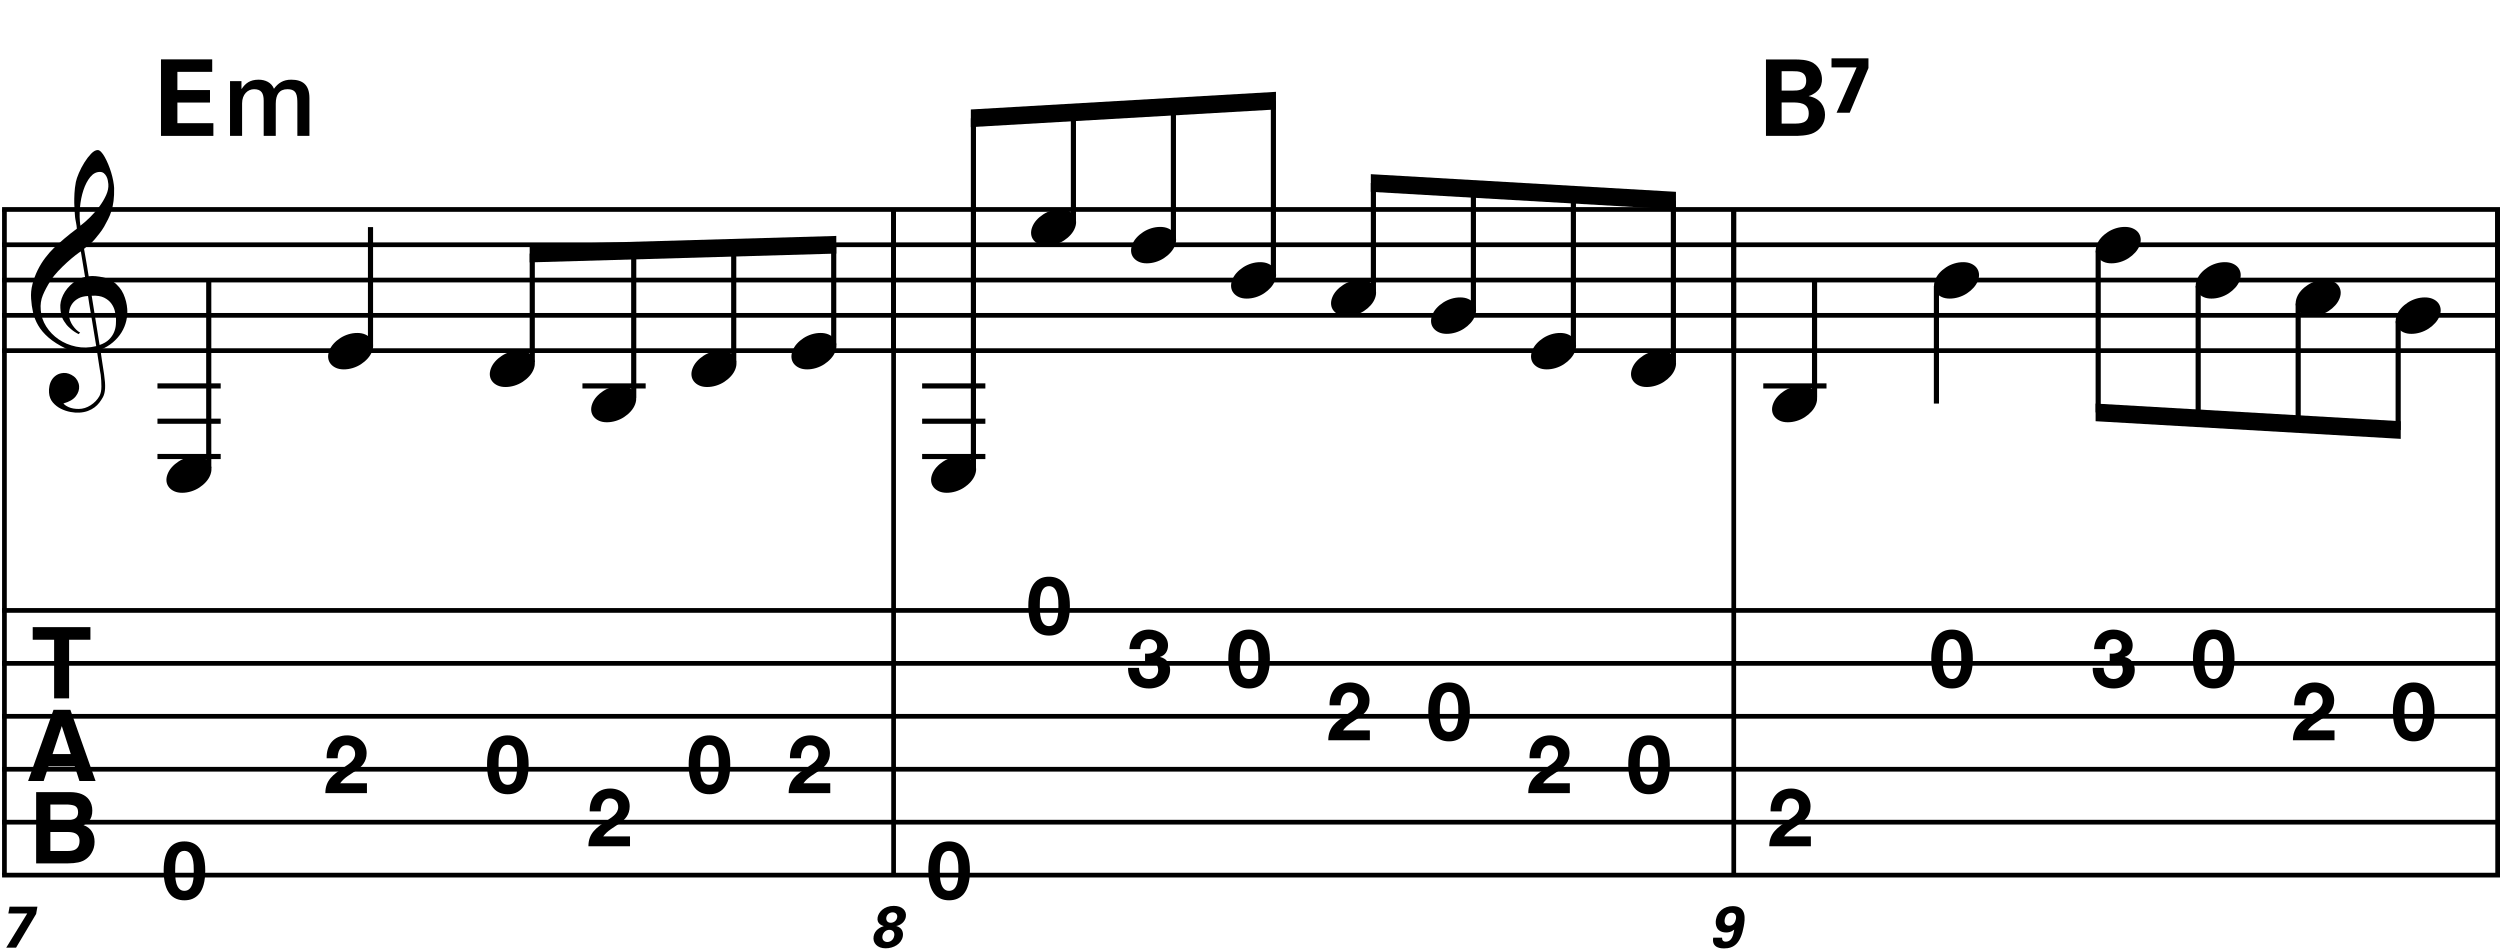 <?xml version="1.0" encoding="utf-8"?>
<!-- Generator: Adobe Illustrator 14.0.0, SVG Export Plug-In . SVG Version: 6.00 Build 43363)  -->
<!DOCTYPE svg PUBLIC "-//W3C//DTD SVG 1.1//EN" "http://www.w3.org/Graphics/SVG/1.1/DTD/svg11.dtd">
<svg version="1.1" id="Layer_1" xmlns="http://www.w3.org/2000/svg" xmlns:xlink="http://www.w3.org/1999/xlink" x="0px" y="0px"
	 width="544.556px" height="206.613px" viewBox="0 0 544.556 206.613" enable-background="new 0 0 544.556 206.613"
	 xml:space="preserve">
<line fill="none" stroke="#000000" stroke-width="1.024" stroke-miterlimit="10" x1="0.964" y1="45.626" x2="0.964" y2="190.621"/>
<g>
	<path d="M21.109,76.41c-0.574,0.103-1.184,0.164-1.83,0.185c-0.646,0.02-1.276,0.005-1.891-0.046
		c-0.615-0.051-1.184-0.123-1.707-0.215c-0.523-0.092-0.949-0.221-1.276-0.385c-1.579-0.758-2.855-1.563-3.828-2.414
		c-0.974-0.851-1.728-1.737-2.26-2.66c-0.533-0.922-0.907-1.871-1.123-2.844s-0.354-1.953-0.415-2.937
		c-0.082-1.066,0.015-2.132,0.292-3.198c0.277-1.065,0.656-2.085,1.138-3.06c0.481-0.973,1.035-1.871,1.661-2.69
		c0.625-0.82,1.255-1.538,1.891-2.153c0.738-0.696,1.512-1.388,2.322-2.075c0.81-0.687,1.696-1.389,2.66-2.106
		c-0.021-0.266-0.046-0.502-0.077-0.708c-0.031-0.205-0.067-0.415-0.108-0.63s-0.087-0.456-0.138-0.723
		c-0.051-0.266-0.087-0.594-0.107-0.984c0-0.164-0.021-0.466-0.062-0.907c-0.042-0.44-0.067-0.973-0.077-1.599
		s0.005-1.338,0.046-2.137c0.041-0.8,0.143-1.63,0.307-2.491c0.103-0.512,0.323-1.164,0.661-1.953
		c0.338-0.789,0.738-1.553,1.199-2.291c0.461-0.738,0.948-1.373,1.461-1.907c0.512-0.533,0.994-0.799,1.445-0.799
		c0.225,0,0.471,0.138,0.738,0.415c0.266,0.277,0.528,0.646,0.784,1.107c0.256,0.461,0.507,0.984,0.753,1.568
		c0.246,0.584,0.461,1.184,0.646,1.799c0.185,0.615,0.333,1.22,0.446,1.814c0.112,0.595,0.179,1.118,0.2,1.568
		c0.02,1.066-0.021,2.004-0.123,2.813c-0.103,0.81-0.256,1.538-0.461,2.183c-0.205,0.646-0.446,1.241-0.723,1.784
		c-0.276,0.543-0.569,1.091-0.876,1.645c-0.328,0.554-0.661,1.041-1,1.46c-0.338,0.42-0.682,0.846-1.03,1.276
		c-0.369,0.451-0.753,0.825-1.153,1.123c-0.4,0.297-0.795,0.62-1.184,0.968c0.185,1.045,0.348,1.989,0.492,2.829
		c0.062,0.369,0.123,0.728,0.184,1.076c0.062,0.349,0.113,0.672,0.154,0.969c0.041,0.297,0.082,0.543,0.123,0.738
		c0.041,0.195,0.062,0.313,0.062,0.354c0.492-0.062,1-0.066,1.522-0.016c0.522,0.051,1.024,0.128,1.506,0.23
		c0.481,0.103,0.912,0.236,1.292,0.4c0.379,0.165,0.682,0.318,0.907,0.461c1.107,0.82,1.891,1.758,2.353,2.813
		c0.461,1.056,0.732,2.137,0.815,3.244c0.062,0.861-0.011,1.727-0.215,2.599c-0.205,0.871-0.549,1.701-1.03,2.491
		c-0.482,0.789-1.107,1.511-1.875,2.167c-0.769,0.656-1.676,1.199-2.722,1.63c0.123,0.84,0.235,1.619,0.338,2.337
		c0.103,0.615,0.194,1.215,0.277,1.799c0.082,0.584,0.143,0.989,0.185,1.215c0.184,1.23,0.256,2.239,0.215,3.029
		c-0.041,0.789-0.195,1.43-0.461,1.922c-0.226,0.41-0.487,0.81-0.784,1.199c-0.297,0.389-0.651,0.738-1.061,1.045
		c-0.41,0.308-0.887,0.564-1.43,0.769c-0.543,0.205-1.164,0.328-1.86,0.369c-0.533,0.041-1.168-0.005-1.907-0.138
		c-0.738-0.134-1.445-0.369-2.122-0.707c-0.677-0.338-1.261-0.795-1.753-1.369c-0.492-0.574-0.769-1.281-0.83-2.122
		c-0.042-0.492-0.011-0.989,0.092-1.492c0.102-0.502,0.282-0.953,0.538-1.353c0.256-0.4,0.594-0.733,1.015-1
		c0.42-0.267,0.938-0.42,1.553-0.461c0.369-0.021,0.743,0.036,1.123,0.169c0.379,0.133,0.733,0.323,1.061,0.569
		c0.328,0.246,0.594,0.553,0.799,0.922c0.205,0.369,0.328,0.769,0.369,1.199c0.062,0.758-0.174,1.491-0.708,2.199
		c-0.533,0.707-1.435,1.235-2.706,1.583c0.205,0.287,0.594,0.558,1.168,0.815c0.573,0.256,1.292,0.384,2.152,0.384
		c0.902,0,1.768-0.267,2.598-0.799c0.831-0.534,1.471-1.199,1.922-1.999c0.287-0.533,0.431-1.225,0.431-2.076
		s-0.051-1.707-0.154-2.567c-0.041-0.144-0.103-0.498-0.185-1.061c-0.082-0.564-0.174-1.153-0.276-1.768
		C21.375,78.09,21.252,77.291,21.109,76.41z M17.096,64.986c-0.543,0.297-0.974,0.657-1.292,1.077
		c-0.318,0.42-0.533,0.866-0.646,1.337c-0.113,0.472-0.159,0.892-0.138,1.261c0.02,0.369,0.102,0.748,0.246,1.138
		c0.144,0.389,0.333,0.753,0.569,1.092c0.236,0.338,0.492,0.646,0.769,0.922s0.558,0.487,0.846,0.63
		c-0.042,0.041-0.077,0.077-0.108,0.107s-0.067,0.066-0.107,0.108c-0.042,0.041-0.072,0.082-0.092,0.123
		c-0.636-0.308-1.194-0.672-1.676-1.092c-0.482-0.42-0.795-0.723-0.938-0.907c-0.226-0.307-0.42-0.584-0.584-0.83
		s-0.297-0.507-0.399-0.784c-0.103-0.277-0.19-0.579-0.262-0.907c-0.072-0.328-0.118-0.717-0.138-1.168
		c-0.042-0.43-0.011-0.886,0.092-1.368c0.103-0.481,0.271-0.969,0.507-1.461c0.235-0.492,0.543-0.968,0.922-1.43
		s0.825-0.896,1.338-1.307c0.266-0.205,0.507-0.369,0.723-0.492s0.415-0.23,0.6-0.323s0.374-0.164,0.569-0.215
		c0.194-0.051,0.404-0.108,0.63-0.169l-0.922-5.566c-0.246,0.144-0.646,0.431-1.2,0.861c-0.553,0.431-1.158,0.943-1.814,1.538
		c-0.656,0.595-1.307,1.235-1.953,1.922c-0.646,0.687-1.174,1.348-1.583,1.983c-0.738,1.168-1.312,2.245-1.722,3.229
		c-0.41,0.984-0.564,2.05-0.461,3.198c0.082,1.292,0.477,2.496,1.184,3.613c0.707,1.117,1.614,2.055,2.721,2.813
		c1.107,0.758,2.368,1.286,3.782,1.583c1.415,0.297,2.88,0.261,4.397-0.107c-0.328-2.03-0.625-3.844-0.892-5.443
		c-0.123-0.676-0.236-1.342-0.338-1.999c-0.103-0.656-0.2-1.24-0.292-1.753c-0.092-0.512-0.18-1.086-0.262-1.722
		C18.331,64.52,17.639,64.689,17.096,64.986z M21.754,37.449c-0.799,0-1.502,0.375-2.106,1.123
		c-0.604,0.749-1.097,1.696-1.476,2.844c-0.38,1.148-0.63,2.409-0.753,3.782c-0.123,1.374-0.092,2.696,0.092,3.967
		c0.676-0.512,1.384-1.132,2.122-1.86c0.738-0.728,1.409-1.501,2.014-2.322c0.604-0.819,1.096-1.65,1.476-2.491
		c0.379-0.84,0.538-1.64,0.477-2.398c-0.021-0.246-0.062-0.522-0.123-0.83s-0.165-0.594-0.308-0.861
		c-0.144-0.267-0.328-0.492-0.553-0.677C22.39,37.542,22.103,37.449,21.754,37.449z M21.693,75.149
		c0.881-0.308,1.568-0.708,2.061-1.199c0.492-0.492,0.855-1.025,1.091-1.599c0.236-0.574,0.369-1.148,0.4-1.722
		s0.036-1.086,0.016-1.537c-0.042-0.369-0.128-0.831-0.262-1.384c-0.133-0.554-0.384-1.086-0.753-1.599
		c-0.369-0.512-0.892-0.938-1.568-1.276c-0.677-0.338-1.579-0.477-2.706-0.415L21.693,75.149z"/>
</g>
<g>
	<path d="M19.696,136.604v2.747h-4.643v12.77h-3.263v-12.77H7.126v-2.747H19.696z"/>
</g>
<g>
	<path d="M11.659,154.604h3.669l5.49,15.517h-3.516l-1.024-3.19h-5.714l-1.052,3.19H6.12L11.659,154.604z M11.445,164.256h3.974
		l-1.96-6.105L11.445,164.256z"/>
</g>
<g>
	<path d="M19.395,174.196c0.475,0.66,0.712,1.449,0.712,2.369c0,0.947-0.24,1.709-0.719,2.284c-0.268,0.323-0.662,0.618-1.184,0.884
		c0.792,0.289,1.39,0.744,1.792,1.369c0.403,0.625,0.604,1.383,0.604,2.273c0,0.92-0.23,1.744-0.691,2.475
		c-0.293,0.484-0.659,0.891-1.099,1.221c-0.496,0.379-1.08,0.639-1.753,0.779s-1.404,0.211-2.193,0.211H7.874v-15.518h7.499
		C17.265,172.571,18.606,173.122,19.395,174.196z M10.969,175.239v3.421h3.771c0.674,0,1.221-0.128,1.641-0.384
		c0.42-0.257,0.63-0.711,0.63-1.363c0-0.723-0.278-1.201-0.833-1.432c-0.479-0.162-1.09-0.242-1.833-0.242H10.969z M10.969,181.229
		v4.137h3.767c0.673,0,1.197-0.092,1.571-0.273c0.68-0.338,1.02-0.982,1.02-1.938c0-0.807-0.33-1.361-0.989-1.663
		c-0.368-0.169-0.884-0.257-1.55-0.263H10.969z"/>
</g>
<line fill="none" stroke="#000000" stroke-width="1.024" stroke-miterlimit="10" x1="194.646" y1="45.626" x2="194.646" y2="76.376"/>
<line fill="none" stroke="#000000" stroke-width="1.024" stroke-miterlimit="10" x1="194.646" y1="45.626" x2="194.646" y2="76.376"/>
<line fill="none" stroke="#000000" stroke-width="1.024" stroke-miterlimit="10" x1="194.646" y1="45.626" x2="194.646" y2="190.621"/>
<line fill="none" stroke="#000000" stroke-width="1.024" stroke-miterlimit="10" x1="377.652" y1="45.626" x2="377.652" y2="76.376"/>
<line fill="none" stroke="#000000" stroke-width="1.024" stroke-miterlimit="10" x1="377.652" y1="45.626" x2="377.652" y2="76.376"/>
<line fill="none" stroke="#000000" stroke-width="1.024" stroke-miterlimit="10" x1="377.652" y1="45.626" x2="377.652" y2="190.621"/>
<line fill="none" stroke="#000000" stroke-width="1.024" stroke-miterlimit="10" x1="544.044" y1="45.626" x2="544.044" y2="76.376"/>
<line fill="none" stroke="#000000" stroke-width="1.024" stroke-miterlimit="10" x1="544.044" y1="45.626" x2="544.044" y2="76.376"/>
<line fill="none" stroke="#000000" stroke-width="1.024" stroke-miterlimit="10" x1="544.044" y1="45.626" x2="544.044" y2="190.621"/>
<line fill="none" stroke="#000000" stroke-width="1.028" stroke-miterlimit="10" x1="0.452" y1="45.626" x2="544.556" y2="45.626"/>
<line fill="none" stroke="#000000" stroke-width="1.028" stroke-miterlimit="10" x1="0.452" y1="53.313" x2="544.556" y2="53.313"/>
<line fill="none" stroke="#000000" stroke-width="1.028" stroke-miterlimit="10" x1="0.452" y1="61.001" x2="544.556" y2="61.001"/>
<line fill="none" stroke="#000000" stroke-width="1.028" stroke-miterlimit="10" x1="0.452" y1="68.688" x2="544.556" y2="68.688"/>
<line fill="none" stroke="#000000" stroke-width="1.028" stroke-miterlimit="10" x1="0.452" y1="76.376" x2="544.556" y2="76.376"/>
<line fill="none" stroke="#000000" stroke-width="1.028" stroke-miterlimit="10" x1="0.452" y1="132.964" x2="544.556" y2="132.964"/>
<line fill="none" stroke="#000000" stroke-width="1.028" stroke-miterlimit="10" x1="0.452" y1="144.496" x2="544.556" y2="144.496"/>
<line fill="none" stroke="#000000" stroke-width="1.028" stroke-miterlimit="10" x1="0.452" y1="156.027" x2="544.556" y2="156.027"/>
<line fill="none" stroke="#000000" stroke-width="1.028" stroke-miterlimit="10" x1="0.452" y1="167.559" x2="544.556" y2="167.559"/>
<line fill="none" stroke="#000000" stroke-width="1.028" stroke-miterlimit="10" x1="0.452" y1="179.089" x2="544.556" y2="179.089"/>
<line fill="none" stroke="#000000" stroke-width="1.028" stroke-miterlimit="10" x1="0.452" y1="190.621" x2="544.556" y2="190.621"/>
<line fill="none" stroke="#000000" stroke-width="1.121" stroke-miterlimit="10" x1="45.469" y1="102.001" x2="45.469" y2="61.001"/>
<line fill="none" stroke="#000000" stroke-width="1.121" stroke-miterlimit="10" x1="34.298" y1="99.438" x2="48.072" y2="99.438"/>
<line fill="none" stroke="#000000" stroke-width="1.121" stroke-miterlimit="10" x1="34.298" y1="91.751" x2="48.072" y2="91.751"/>
<line fill="none" stroke="#000000" stroke-width="1.121" stroke-miterlimit="10" x1="34.298" y1="84.063" x2="48.072" y2="84.063"/>
<g>
	<path d="M36.485,103.312c0.205-0.554,0.518-1.066,0.938-1.538c0.42-0.471,0.907-0.886,1.46-1.245
		c0.554-0.358,1.148-0.635,1.784-0.831c0.635-0.194,1.281-0.292,1.937-0.292c0.656,0,1.23,0.107,1.722,0.323
		c0.492,0.215,0.881,0.503,1.168,0.861c0.287,0.359,0.466,0.779,0.538,1.261c0.071,0.482,0.005,0.999-0.2,1.553
		c-0.206,0.553-0.523,1.071-0.954,1.553c-0.43,0.481-0.922,0.902-1.476,1.261c-0.553,0.358-1.153,0.635-1.799,0.831
		c-0.646,0.194-1.287,0.292-1.922,0.292c-0.656,0-1.225-0.108-1.707-0.323c-0.482-0.215-0.872-0.508-1.168-0.876
		c-0.297-0.369-0.477-0.795-0.538-1.276C36.208,104.382,36.28,103.865,36.485,103.312z"/>
</g>
<line fill="none" stroke="#000000" stroke-width="1.121" stroke-miterlimit="10" x1="80.704" y1="75.095" x2="80.704" y2="49.469"/>
<g>
	<path d="M71.706,76.432c0.205-0.554,0.518-1.066,0.938-1.538c0.42-0.471,0.907-0.886,1.46-1.245
		c0.554-0.358,1.148-0.635,1.784-0.831c0.635-0.194,1.281-0.292,1.937-0.292c0.656,0,1.23,0.107,1.722,0.323
		c0.492,0.215,0.881,0.503,1.168,0.861c0.287,0.359,0.466,0.779,0.538,1.261c0.071,0.482,0.005,0.999-0.2,1.553
		c-0.206,0.553-0.523,1.071-0.954,1.553c-0.43,0.481-0.922,0.902-1.476,1.261c-0.553,0.358-1.153,0.635-1.799,0.831
		c-0.646,0.194-1.287,0.292-1.922,0.292c-0.656,0-1.225-0.108-1.707-0.323c-0.482-0.215-0.872-0.508-1.168-0.876
		c-0.297-0.369-0.477-0.795-0.538-1.276C71.429,77.502,71.5,76.985,71.706,76.432z"/>
</g>
<g>
	<path d="M106.925,80.271c0.205-0.554,0.518-1.066,0.938-1.538c0.42-0.471,0.907-0.886,1.46-1.245
		c0.554-0.358,1.148-0.635,1.784-0.831c0.635-0.194,1.281-0.292,1.937-0.292c0.656,0,1.23,0.107,1.722,0.323
		c0.492,0.215,0.881,0.503,1.168,0.861c0.287,0.359,0.466,0.779,0.538,1.261c0.071,0.482,0.005,0.999-0.2,1.553
		c-0.206,0.553-0.523,1.071-0.954,1.553c-0.43,0.481-0.922,0.902-1.476,1.261c-0.553,0.358-1.153,0.635-1.799,0.831
		c-0.646,0.194-1.287,0.292-1.922,0.292c-0.656,0-1.225-0.108-1.707-0.323c-0.482-0.215-0.872-0.508-1.168-0.876
		c-0.297-0.369-0.477-0.795-0.538-1.276C106.648,81.342,106.72,80.825,106.925,80.271z"/>
</g>
<line fill="none" stroke="#000000" stroke-width="1.121" stroke-miterlimit="10" x1="115.938" y1="78.938" x2="115.938" y2="55.235"/>
<line fill="none" stroke="#000000" stroke-width="1.121" stroke-miterlimit="10" x1="126.869" y1="84.063" x2="140.642" y2="84.063"/>
<g>
	<path d="M129.005,87.951c0.205-0.554,0.518-1.066,0.938-1.538c0.42-0.471,0.907-0.886,1.46-1.245
		c0.554-0.358,1.148-0.635,1.784-0.831c0.635-0.194,1.281-0.292,1.937-0.292c0.656,0,1.23,0.107,1.722,0.323
		c0.492,0.215,0.881,0.503,1.168,0.861c0.287,0.359,0.466,0.779,0.538,1.261c0.071,0.482,0.005,0.999-0.2,1.553
		c-0.206,0.553-0.523,1.071-0.954,1.553c-0.43,0.481-0.922,0.902-1.476,1.261c-0.553,0.358-1.153,0.635-1.799,0.831
		c-0.646,0.194-1.287,0.292-1.922,0.292c-0.656,0-1.225-0.108-1.707-0.323c-0.482-0.215-0.872-0.508-1.168-0.876
		c-0.297-0.369-0.477-0.795-0.538-1.276C128.729,89.022,128.8,88.505,129.005,87.951z"/>
</g>
<line fill="none" stroke="#000000" stroke-width="1.121" stroke-miterlimit="10" x1="138.04" y1="86.626" x2="138.04" y2="54.588"/>
<g>
	<path d="M150.845,80.271c0.205-0.554,0.518-1.066,0.938-1.538c0.42-0.471,0.907-0.886,1.46-1.245
		c0.554-0.358,1.148-0.635,1.784-0.831c0.635-0.194,1.281-0.292,1.937-0.292c0.656,0,1.23,0.107,1.722,0.323
		c0.492,0.215,0.881,0.503,1.168,0.861c0.287,0.359,0.466,0.779,0.538,1.261c0.071,0.482,0.005,0.999-0.2,1.553
		c-0.206,0.553-0.523,1.071-0.954,1.553c-0.43,0.481-0.922,0.902-1.476,1.261c-0.553,0.358-1.153,0.635-1.799,0.831
		c-0.646,0.194-1.287,0.292-1.922,0.292c-0.656,0-1.225-0.108-1.707-0.323c-0.482-0.215-0.872-0.508-1.168-0.876
		c-0.297-0.369-0.477-0.795-0.538-1.276C150.568,81.342,150.64,80.825,150.845,80.271z"/>
</g>
<line fill="none" stroke="#000000" stroke-width="1.121" stroke-miterlimit="10" x1="159.821" y1="78.938" x2="159.821" y2="53.951"/>
<g>
	<path d="M172.625,76.432c0.205-0.554,0.518-1.066,0.938-1.538c0.42-0.471,0.907-0.886,1.46-1.245
		c0.554-0.358,1.148-0.635,1.784-0.831c0.635-0.194,1.281-0.292,1.937-0.292c0.656,0,1.23,0.107,1.722,0.323
		c0.492,0.215,0.881,0.503,1.168,0.861c0.287,0.359,0.466,0.779,0.538,1.261c0.071,0.482,0.005,0.999-0.2,1.553
		c-0.206,0.553-0.523,1.071-0.954,1.553c-0.43,0.481-0.922,0.902-1.476,1.261c-0.553,0.358-1.153,0.635-1.799,0.831
		c-0.646,0.194-1.287,0.292-1.922,0.292c-0.656,0-1.225-0.108-1.707-0.323c-0.482-0.215-0.872-0.508-1.168-0.876
		c-0.297-0.369-0.477-0.795-0.538-1.276C172.349,77.502,172.42,76.985,172.625,76.432z"/>
</g>
<line fill="none" stroke="#000000" stroke-width="1.121" stroke-miterlimit="10" x1="181.602" y1="75.095" x2="181.602" y2="53.313"/>
<polyline points="182.163,51.392 115.377,53.313 115.377,57.157 182.163,55.235 "/>
<g>
	<path d="M35.065,12.931h11.159v2.721h-7.585v3.965h7.101v2.721h-7.101v4.496h7.839v2.767H35.065V12.931z"/>
</g>
<path d="M50.104,17.679h2.491v1.661h0.069c0.784-1.176,1.775-1.983,3.667-1.983c1.453,0,2.813,0.623,3.344,1.983
	c0.876-1.222,2.006-1.983,3.736-1.983c2.513,0,3.989,1.107,3.989,4.013v8.232h-2.629v-6.964c0-1.891-0.115-3.205-2.167-3.205
	c-1.776,0-2.537,1.176-2.537,3.182v6.987h-2.629v-7.656c0-1.638-0.507-2.514-2.099-2.514c-1.361,0-2.606,1.107-2.606,3.09v7.08
	h-2.629V17.679z"/>
<g>
	<path d="M2.089,197.487h6.062l-0.282,1.59l-4.371,7.344h-2.14l4.576-7.447H1.82L2.089,197.487z"/>
</g>
<g>
	<path d="M40.162,183.278c2.467,0,4.547,1.551,4.547,6.361c0,4.918-2.08,6.469-4.547,6.469c-2.45,0-4.512-1.551-4.512-6.469
		C35.65,184.829,37.712,183.278,40.162,183.278z M40.162,194.045c2.044,0,2.044-3.014,2.044-4.406c0-1.286,0-4.3-2.044-4.3
		c-2.027,0-2.009,3.014-2.009,4.3C38.152,191.032,38.152,194.045,40.162,194.045z"/>
</g>
<g>
	<path d="M71.152,165.165c-0.088-2.819,1.516-4.987,4.477-4.987c2.256,0,4.23,1.445,4.23,3.86c0,3.735-3.965,4.035-5.763,6.573
		h5.833v2.149H70.87c0-2.872,1.762-4.053,3.895-5.516c1.075-0.758,2.59-1.498,2.59-3.014c0-1.182-0.775-1.903-1.85-1.903
		c-1.48,0-1.957,1.533-1.957,2.837H71.152z"/>
</g>
<g>
	<path d="M110.602,160.177c2.467,0,4.547,1.551,4.547,6.362c0,4.917-2.08,6.468-4.547,6.468c-2.45,0-4.512-1.551-4.512-6.468
		C106.09,161.728,108.152,160.177,110.602,160.177z M110.602,170.946c2.044,0,2.044-3.014,2.044-4.406c0-1.287,0-4.301-2.044-4.301
		c-2.027,0-2.009,3.014-2.009,4.301C108.592,167.932,108.592,170.946,110.602,170.946z"/>
</g>
<g>
	<path d="M128.452,176.745c-0.088-2.819,1.516-4.987,4.477-4.987c2.256,0,4.23,1.445,4.23,3.86c0,3.735-3.965,4.035-5.763,6.573
		h5.833v2.149h-9.059c0-2.872,1.762-4.053,3.895-5.516c1.075-0.758,2.59-1.498,2.59-3.014c0-1.182-0.775-1.903-1.85-1.903
		c-1.48,0-1.957,1.533-1.957,2.837H128.452z"/>
</g>
<g>
	<path d="M154.521,160.177c2.467,0,4.547,1.551,4.547,6.362c0,4.917-2.08,6.468-4.547,6.468c-2.45,0-4.512-1.551-4.512-6.468
		C150.01,161.728,152.072,160.177,154.521,160.177z M154.521,170.946c2.044,0,2.044-3.014,2.044-4.406c0-1.287,0-4.301-2.044-4.301
		c-2.027,0-2.009,3.014-2.009,4.301C152.512,167.932,152.512,170.946,154.521,170.946z"/>
</g>
<g>
	<path d="M172.072,165.165c-0.088-2.819,1.516-4.987,4.477-4.987c2.256,0,4.23,1.445,4.23,3.86c0,3.735-3.965,4.035-5.763,6.573
		h5.833v2.149h-9.059c0-2.872,1.762-4.053,3.895-5.516c1.075-0.758,2.59-1.498,2.59-3.014c0-1.182-0.775-1.903-1.85-1.903
		c-1.48,0-1.957,1.533-1.957,2.837H172.072z"/>
</g>
<line fill="none" stroke="#000000" stroke-width="1.121" stroke-miterlimit="10" x1="200.861" y1="99.439" x2="214.634" y2="99.439"/>
<line fill="none" stroke="#000000" stroke-width="1.121" stroke-miterlimit="10" x1="200.861" y1="91.751" x2="214.634" y2="91.751"/>
<line fill="none" stroke="#000000" stroke-width="1.121" stroke-miterlimit="10" x1="200.861" y1="84.064" x2="214.634" y2="84.064"/>
<g>
	<path d="M203.046,103.312c0.205-0.554,0.518-1.066,0.938-1.538c0.42-0.471,0.907-0.886,1.46-1.245
		c0.554-0.358,1.148-0.635,1.784-0.831c0.635-0.194,1.281-0.292,1.937-0.292c0.656,0,1.23,0.107,1.722,0.323
		c0.492,0.215,0.881,0.503,1.168,0.861c0.287,0.359,0.466,0.779,0.538,1.261c0.071,0.482,0.005,0.999-0.2,1.553
		c-0.206,0.553-0.523,1.071-0.954,1.553c-0.43,0.481-0.922,0.902-1.476,1.261c-0.553,0.358-1.153,0.635-1.799,0.831
		c-0.646,0.194-1.287,0.292-1.922,0.292c-0.656,0-1.225-0.108-1.707-0.323c-0.482-0.215-0.872-0.508-1.168-0.876
		c-0.297-0.369-0.477-0.795-0.538-1.276C202.769,104.382,202.841,103.865,203.046,103.312z"/>
</g>
<line fill="none" stroke="#000000" stroke-width="1.121" stroke-miterlimit="10" x1="212.032" y1="102.001" x2="212.032" y2="25.767"/>
<g>
	<path d="M224.826,49.491c0.205-0.554,0.518-1.066,0.938-1.538c0.42-0.471,0.907-0.886,1.46-1.245
		c0.554-0.358,1.148-0.635,1.784-0.831c0.635-0.194,1.281-0.292,1.937-0.292c0.656,0,1.23,0.107,1.722,0.323
		c0.492,0.215,0.881,0.503,1.168,0.861c0.287,0.359,0.466,0.779,0.538,1.261c0.071,0.482,0.005,0.999-0.2,1.553
		c-0.206,0.553-0.523,1.071-0.954,1.553c-0.43,0.481-0.922,0.902-1.476,1.261c-0.553,0.358-1.153,0.635-1.799,0.831
		c-0.646,0.194-1.287,0.292-1.922,0.292c-0.656,0-1.225-0.108-1.707-0.323c-0.482-0.215-0.872-0.508-1.168-0.876
		c-0.297-0.369-0.477-0.795-0.538-1.276C224.549,50.562,224.621,50.045,224.826,49.491z"/>
</g>
<line fill="none" stroke="#000000" stroke-width="1.121" stroke-miterlimit="10" x1="233.813" y1="48.188" x2="233.813" y2="24.485"/>
<g>
	<path d="M246.606,53.332c0.205-0.554,0.518-1.066,0.938-1.538c0.42-0.471,0.907-0.886,1.46-1.245
		c0.554-0.358,1.148-0.635,1.784-0.831c0.635-0.194,1.281-0.292,1.937-0.292c0.656,0,1.23,0.107,1.722,0.323
		c0.492,0.215,0.881,0.503,1.168,0.861c0.287,0.359,0.466,0.779,0.538,1.261c0.071,0.482,0.005,0.999-0.2,1.553
		c-0.206,0.553-0.523,1.071-0.954,1.553c-0.43,0.481-0.922,0.902-1.476,1.261c-0.553,0.358-1.153,0.635-1.799,0.831
		c-0.646,0.194-1.287,0.292-1.922,0.292c-0.656,0-1.225-0.108-1.707-0.323c-0.482-0.215-0.872-0.508-1.168-0.876
		c-0.297-0.369-0.477-0.795-0.538-1.276C246.329,54.402,246.401,53.885,246.606,53.332z"/>
</g>
<line fill="none" stroke="#000000" stroke-width="1.121" stroke-miterlimit="10" x1="255.594" y1="52.032" x2="255.594" y2="23.204"/>
<g>
	<path d="M268.386,61.011c0.205-0.554,0.518-1.066,0.938-1.538c0.42-0.471,0.907-0.886,1.46-1.245
		c0.554-0.358,1.148-0.635,1.784-0.831c0.635-0.194,1.281-0.292,1.938-0.292s1.23,0.107,1.721,0.323
		c0.492,0.215,0.883,0.503,1.17,0.861c0.287,0.359,0.465,0.779,0.537,1.261c0.072,0.482,0.006,0.999-0.199,1.553
		c-0.205,0.553-0.523,1.071-0.953,1.553c-0.432,0.481-0.924,0.902-1.477,1.261c-0.553,0.358-1.152,0.635-1.799,0.831
		c-0.646,0.194-1.287,0.292-1.922,0.292c-0.656,0-1.225-0.108-1.707-0.323c-0.482-0.215-0.872-0.508-1.168-0.876
		c-0.297-0.369-0.477-0.795-0.538-1.276C268.109,62.082,268.181,61.565,268.386,61.011z"/>
</g>
<line fill="none" stroke="#000000" stroke-width="1.121" stroke-miterlimit="10" x1="277.375" y1="59.72" x2="277.375" y2="21.923"/>
<polyline points="277.936,20.001 211.471,23.845 211.471,27.688 277.936,23.845 "/>
<g>
	<path d="M290.166,64.852c0.204-0.554,0.518-1.066,0.938-1.538c0.42-0.471,0.907-0.886,1.461-1.245
		c0.554-0.358,1.147-0.635,1.783-0.831c0.636-0.194,1.281-0.292,1.938-0.292s1.23,0.107,1.722,0.323
		c0.492,0.215,0.882,0.503,1.169,0.861c0.287,0.359,0.466,0.779,0.538,1.261c0.071,0.482,0.005,0.999-0.2,1.553
		c-0.205,0.553-0.522,1.071-0.953,1.553c-0.431,0.481-0.923,0.902-1.476,1.261c-0.554,0.358-1.153,0.635-1.799,0.831
		c-0.646,0.194-1.287,0.292-1.922,0.292c-0.656,0-1.226-0.108-1.707-0.323c-0.481-0.215-0.871-0.508-1.168-0.876
		c-0.298-0.369-0.478-0.795-0.539-1.276C289.889,65.922,289.96,65.405,290.166,64.852z"/>
</g>
<line fill="none" stroke="#000000" stroke-width="1.121" stroke-miterlimit="10" x1="299.157" y1="63.563" x2="299.157" y2="39.86"/>
<g>
	<path d="M311.946,68.691c0.204-0.554,0.518-1.066,0.938-1.538c0.42-0.471,0.907-0.886,1.461-1.245
		c0.554-0.358,1.147-0.635,1.783-0.831c0.636-0.194,1.281-0.292,1.938-0.292s1.23,0.107,1.722,0.323
		c0.492,0.215,0.882,0.503,1.169,0.861c0.287,0.359,0.466,0.779,0.538,1.261c0.071,0.482,0.005,0.999-0.2,1.553
		c-0.205,0.553-0.522,1.071-0.953,1.553c-0.431,0.481-0.923,0.902-1.476,1.261c-0.554,0.358-1.153,0.635-1.799,0.831
		c-0.646,0.194-1.287,0.292-1.922,0.292c-0.656,0-1.226-0.108-1.707-0.323c-0.481-0.215-0.871-0.508-1.168-0.876
		c-0.298-0.369-0.478-0.795-0.539-1.276C311.669,69.762,311.741,69.245,311.946,68.691z"/>
</g>
<line fill="none" stroke="#000000" stroke-width="1.121" stroke-miterlimit="10" x1="320.938" y1="67.407" x2="320.938" y2="41.142"/>
<g>
	<path d="M333.726,76.432c0.204-0.554,0.518-1.066,0.938-1.538c0.42-0.471,0.907-0.886,1.461-1.245
		c0.554-0.358,1.147-0.635,1.783-0.831c0.636-0.194,1.281-0.292,1.938-0.292s1.23,0.107,1.722,0.323
		c0.492,0.215,0.882,0.503,1.169,0.861c0.287,0.359,0.466,0.779,0.538,1.261c0.071,0.482,0.005,0.999-0.2,1.553
		c-0.205,0.553-0.522,1.071-0.953,1.553c-0.431,0.481-0.923,0.902-1.476,1.261c-0.554,0.358-1.153,0.635-1.799,0.831
		c-0.646,0.194-1.287,0.292-1.922,0.292c-0.656,0-1.226-0.108-1.707-0.323c-0.481-0.215-0.871-0.508-1.168-0.876
		c-0.298-0.369-0.478-0.795-0.539-1.276C333.45,77.502,333.521,76.985,333.726,76.432z"/>
</g>
<line fill="none" stroke="#000000" stroke-width="1.121" stroke-miterlimit="10" x1="342.719" y1="75.095" x2="342.719" y2="42.423"/>
<g>
	<path d="M355.505,80.271c0.204-0.554,0.518-1.066,0.938-1.538c0.42-0.471,0.907-0.886,1.461-1.245
		c0.554-0.358,1.147-0.635,1.783-0.831c0.636-0.194,1.281-0.292,1.938-0.292s1.23,0.107,1.722,0.323
		c0.492,0.215,0.882,0.503,1.169,0.861c0.287,0.359,0.466,0.779,0.538,1.261c0.071,0.482,0.005,0.999-0.2,1.553
		c-0.205,0.553-0.522,1.071-0.953,1.553c-0.431,0.481-0.923,0.902-1.476,1.261c-0.554,0.358-1.153,0.635-1.799,0.831
		c-0.646,0.194-1.287,0.292-1.922,0.292c-0.656,0-1.226-0.108-1.707-0.323c-0.481-0.215-0.871-0.508-1.168-0.876
		c-0.298-0.369-0.478-0.795-0.539-1.276C355.229,81.342,355.3,80.825,355.505,80.271z"/>
</g>
<line fill="none" stroke="#000000" stroke-width="1.121" stroke-miterlimit="10" x1="364.5" y1="78.938" x2="364.5" y2="43.704"/>
<polyline points="365.061,41.782 298.596,37.938 298.596,41.782 365.061,45.626 "/>
<g>
	<path d="M191.166,199.819c0.192-1.089,1.346-2.499,3.525-2.499c1.794,0,2.858,1.025,2.615,2.423
		c-0.192,1.076-1.167,1.82-2.102,1.961c0.333,0.103,0.91,0.256,1.269,0.923c0.23,0.436,0.256,0.897,0.179,1.333
		c-0.295,1.641-1.986,2.602-3.743,2.602c-1.82,0-2.858-1.166-2.615-2.602c0.115-0.692,0.475-1.191,0.923-1.563
		c0.513-0.423,0.949-0.552,1.295-0.667C192.089,201.588,190.922,201.204,191.166,199.819z M194.781,203.832
		c0.154-0.808-0.372-1.295-1.051-1.295c-0.743,0-1.372,0.563-1.512,1.32c-0.154,0.91,0.448,1.333,1.063,1.333
		C193.819,205.19,194.614,204.831,194.781,203.832z M195.421,199.845c0.128-0.73-0.384-1.115-0.987-1.115
		c-0.641,0-1.243,0.436-1.372,1.115c-0.103,0.628,0.244,1.153,0.949,1.153C194.666,200.999,195.293,200.563,195.421,199.845z"/>
</g>
<g>
	<path d="M206.722,183.278c2.467,0,4.547,1.551,4.547,6.361c0,4.918-2.08,6.469-4.547,6.469c-2.45,0-4.512-1.551-4.512-6.469
		C202.21,184.829,204.272,183.278,206.722,183.278z M206.722,194.045c2.044,0,2.044-3.014,2.044-4.406c0-1.286,0-4.3-2.044-4.3
		c-2.027,0-2.009,3.014-2.009,4.3C204.712,191.032,204.712,194.045,206.722,194.045z"/>
</g>
<g>
	<path d="M228.501,125.618c2.467,0,4.547,1.551,4.547,6.361c0,4.918-2.08,6.469-4.547,6.469c-2.45,0-4.512-1.551-4.512-6.469
		C223.99,127.168,226.052,125.618,228.501,125.618z M228.501,136.385c2.044,0,2.044-3.014,2.044-4.406c0-1.286,0-4.3-2.044-4.3
		c-2.027,0-2.009,3.014-2.009,4.3C226.492,133.372,226.492,136.385,228.501,136.385z"/>
</g>
<g>
	<path d="M249.418,142.372c1.075,0.088,2.626-0.123,2.626-1.533c0-1.058-0.828-1.639-1.745-1.639c-1.269,0-1.921,0.934-1.903,2.203
		h-2.379c0.088-2.539,1.709-4.266,4.265-4.266c1.974,0,4.142,1.217,4.142,3.419c0,1.181-0.582,2.186-1.727,2.521v0.035
		c1.357,0.299,2.185,1.41,2.185,2.803c0,2.59-2.185,4.053-4.582,4.053c-2.767,0-4.635-1.656-4.582-4.494h2.379
		c0.053,1.34,0.723,2.432,2.168,2.432c1.128,0,2.009-0.758,2.009-1.938c0-1.869-1.639-1.834-2.855-1.834V142.372z"/>
</g>
<g>
	<path d="M272.062,137.137c2.467,0,4.547,1.551,4.547,6.362c0,4.917-2.08,6.468-4.547,6.468c-2.45,0-4.512-1.551-4.512-6.468
		C267.55,138.688,269.612,137.137,272.062,137.137z M272.062,147.905c2.044,0,2.044-3.014,2.044-4.405c0-1.286,0-4.3-2.044-4.3
		c-2.027,0-2.01,3.014-2.01,4.3C270.052,144.891,270.052,147.905,272.062,147.905z"/>
</g>
<g>
	<path d="M289.612,153.645c-0.089-2.82,1.516-4.988,4.477-4.988c2.256,0,4.229,1.445,4.229,3.86c0,3.735-3.966,4.036-5.763,6.573
		h5.833v2.15h-9.059c0-2.873,1.763-4.054,3.895-5.516c1.075-0.758,2.591-1.498,2.591-3.014c0-1.182-0.775-1.904-1.851-1.904
		c-1.48,0-1.956,1.533-1.956,2.838H289.612z"/>
</g>
<g>
	<path d="M315.622,148.657c2.468,0,4.547,1.551,4.547,6.363c0,4.916-2.079,6.467-4.547,6.467c-2.45,0-4.512-1.551-4.512-6.467
		C311.11,150.208,313.171,148.657,315.622,148.657z M315.622,159.425c2.044,0,2.044-3.014,2.044-4.405c0-1.287,0-4.301-2.044-4.301
		c-2.026,0-2.009,3.014-2.009,4.301C313.613,156.412,313.613,159.425,315.622,159.425z"/>
</g>
<g>
	<path d="M333.172,165.165c-0.089-2.819,1.516-4.987,4.477-4.987c2.256,0,4.229,1.445,4.229,3.86c0,3.735-3.966,4.035-5.763,6.573
		h5.833v2.149h-9.059c0-2.872,1.763-4.053,3.895-5.516c1.075-0.758,2.591-1.498,2.591-3.014c0-1.182-0.775-1.903-1.851-1.903
		c-1.48,0-1.956,1.533-1.956,2.837H333.172z"/>
</g>
<g>
	<path d="M359.182,160.177c2.468,0,4.547,1.551,4.547,6.362c0,4.917-2.079,6.468-4.547,6.468c-2.45,0-4.512-1.551-4.512-6.468
		C354.67,161.728,356.732,160.177,359.182,160.177z M359.182,170.946c2.044,0,2.044-3.014,2.044-4.406c0-1.287,0-4.301-2.044-4.301
		c-2.026,0-2.009,3.014-2.009,4.301C357.173,167.932,357.173,170.946,359.182,170.946z"/>
</g>
<line fill="none" stroke="#000000" stroke-width="1.121" stroke-miterlimit="10" x1="395.25" y1="86.626" x2="395.25" y2="61.001"/>
<line fill="none" stroke="#000000" stroke-width="1.121" stroke-miterlimit="10" x1="384.08" y1="84.064" x2="397.853" y2="84.064"/>
<g>
	<path d="M386.226,87.951c0.204-0.554,0.518-1.066,0.938-1.538c0.42-0.471,0.907-0.886,1.461-1.245
		c0.554-0.358,1.147-0.635,1.783-0.831c0.636-0.194,1.281-0.292,1.938-0.292s1.23,0.107,1.722,0.323
		c0.492,0.215,0.882,0.503,1.169,0.861c0.287,0.359,0.466,0.779,0.538,1.261c0.071,0.482,0.005,0.999-0.2,1.553
		c-0.205,0.553-0.522,1.071-0.953,1.553c-0.431,0.481-0.923,0.902-1.476,1.261c-0.554,0.358-1.153,0.635-1.799,0.831
		c-0.646,0.194-1.287,0.292-1.922,0.292c-0.656,0-1.226-0.108-1.707-0.323c-0.481-0.215-0.871-0.508-1.168-0.876
		c-0.298-0.369-0.478-0.795-0.539-1.276C385.95,89.022,386.021,88.505,386.226,87.951z"/>
</g>
<line fill="none" stroke="#000000" stroke-width="1.121" stroke-miterlimit="10" x1="421.796" y1="62.283" x2="421.796" y2="87.907"/>
<g>
	<path d="M421.505,61.011c0.204-0.554,0.518-1.066,0.938-1.538c0.42-0.471,0.907-0.886,1.461-1.245
		c0.554-0.358,1.147-0.635,1.783-0.831c0.636-0.194,1.281-0.292,1.938-0.292s1.23,0.107,1.722,0.323
		c0.492,0.215,0.882,0.503,1.169,0.861c0.287,0.359,0.466,0.779,0.538,1.261c0.071,0.482,0.005,0.999-0.2,1.553
		c-0.205,0.553-0.522,1.071-0.953,1.553c-0.431,0.481-0.923,0.902-1.476,1.261c-0.554,0.358-1.153,0.635-1.799,0.831
		c-0.646,0.194-1.287,0.292-1.922,0.292c-0.656,0-1.226-0.108-1.707-0.323c-0.481-0.215-0.871-0.508-1.168-0.876
		c-0.298-0.369-0.478-0.795-0.539-1.276C421.229,62.082,421.3,61.565,421.505,61.011z"/>
</g>
<g>
	<path d="M456.726,53.332c0.204-0.554,0.518-1.066,0.938-1.538c0.42-0.471,0.907-0.886,1.461-1.245
		c0.554-0.358,1.147-0.635,1.783-0.831c0.636-0.194,1.281-0.292,1.938-0.292s1.23,0.107,1.722,0.323
		c0.492,0.215,0.882,0.503,1.169,0.861c0.287,0.359,0.466,0.779,0.538,1.261c0.071,0.482,0.005,0.999-0.2,1.553
		c-0.205,0.553-0.522,1.071-0.953,1.553c-0.431,0.481-0.923,0.902-1.476,1.261c-0.554,0.358-1.153,0.635-1.799,0.831
		c-0.646,0.194-1.287,0.292-1.922,0.292c-0.656,0-1.226-0.108-1.707-0.323c-0.481-0.215-0.871-0.508-1.168-0.876
		c-0.298-0.369-0.478-0.795-0.539-1.276C456.45,54.402,456.521,53.885,456.726,53.332z"/>
</g>
<line fill="none" stroke="#000000" stroke-width="1.121" stroke-miterlimit="10" x1="457.031" y1="54.595" x2="457.031" y2="89.829"/>
<g>
	<path d="M478.505,61.011c0.204-0.554,0.518-1.066,0.938-1.538c0.42-0.471,0.907-0.886,1.461-1.245
		c0.554-0.358,1.147-0.635,1.783-0.831c0.636-0.194,1.281-0.292,1.938-0.292s1.23,0.107,1.722,0.323
		c0.492,0.215,0.882,0.503,1.169,0.861c0.287,0.359,0.466,0.779,0.538,1.261c0.071,0.482,0.005,0.999-0.2,1.553
		c-0.205,0.553-0.522,1.071-0.953,1.553c-0.431,0.481-0.923,0.902-1.476,1.261c-0.554,0.358-1.153,0.635-1.799,0.831
		c-0.646,0.194-1.287,0.292-1.922,0.292c-0.656,0-1.226-0.108-1.707-0.323c-0.481-0.215-0.871-0.508-1.168-0.876
		c-0.298-0.369-0.478-0.795-0.539-1.276C478.229,62.082,478.3,61.565,478.505,61.011z"/>
</g>
<line fill="none" stroke="#000000" stroke-width="1.121" stroke-miterlimit="10" x1="478.812" y1="62.283" x2="478.812" y2="91.111"/>
<g>
	<path d="M500.286,64.852c0.204-0.554,0.518-1.066,0.938-1.538c0.42-0.471,0.907-0.886,1.461-1.245
		c0.554-0.358,1.147-0.635,1.783-0.831c0.636-0.194,1.281-0.292,1.938-0.292s1.23,0.107,1.722,0.323
		c0.492,0.215,0.882,0.503,1.169,0.861c0.287,0.359,0.466,0.779,0.538,1.261c0.071,0.482,0.005,0.999-0.2,1.553
		c-0.205,0.553-0.522,1.071-0.953,1.553c-0.431,0.481-0.923,0.902-1.476,1.261c-0.554,0.358-1.153,0.635-1.799,0.831
		c-0.646,0.194-1.287,0.292-1.922,0.292c-0.656,0-1.226-0.108-1.707-0.323c-0.481-0.215-0.871-0.508-1.168-0.876
		c-0.298-0.369-0.478-0.795-0.539-1.276C500.009,65.922,500.081,65.405,500.286,64.852z"/>
</g>
<line fill="none" stroke="#000000" stroke-width="1.121" stroke-miterlimit="10" x1="500.593" y1="66.126" x2="500.593" y2="92.392"/>
<g>
	<path d="M522.066,68.691c0.204-0.554,0.518-1.066,0.938-1.538c0.42-0.471,0.907-0.886,1.461-1.245
		c0.554-0.358,1.147-0.635,1.783-0.831c0.636-0.194,1.281-0.292,1.938-0.292s1.23,0.107,1.722,0.323
		c0.492,0.215,0.882,0.503,1.169,0.861c0.287,0.359,0.466,0.779,0.538,1.261c0.071,0.482,0.005,0.999-0.2,1.553
		c-0.205,0.553-0.522,1.071-0.953,1.553c-0.431,0.481-0.923,0.902-1.476,1.261c-0.554,0.358-1.153,0.635-1.799,0.831
		c-0.646,0.194-1.287,0.292-1.922,0.292c-0.656,0-1.226-0.108-1.707-0.323c-0.481-0.215-0.871-0.508-1.168-0.876
		c-0.298-0.369-0.478-0.795-0.539-1.276C521.79,69.762,521.861,69.245,522.066,68.691z"/>
</g>
<line fill="none" stroke="#000000" stroke-width="1.121" stroke-miterlimit="10" x1="522.375" y1="69.97" x2="522.375" y2="93.673"/>
<polyline points="522.935,91.751 456.47,87.907 456.47,91.751 522.935,95.595 "/>
<g>
	<path d="M384.667,12.954h6.226c0.969,0,2.836,0,4.104,0.784c1.522,0.969,1.868,2.583,1.868,3.551c0,0.623-0.115,1.706-0.969,2.49
		c-0.115,0.138-0.922,0.876-1.891,1.13v0.046c2.536,0.461,3.527,2.306,3.527,4.058c0,1.96-1.152,3.274-2.443,3.92
		c-1.291,0.668-3.551,0.668-4.196,0.668h-6.226V12.954z M388.081,19.732h2.489c1.015,0,2.859,0,2.859-2.144
		c0-2.075-1.752-2.075-2.928-2.075h-2.421V19.732z M388.081,26.926h2.421c1.637,0,3.481,0,3.481-2.237
		c0-2.375-2.145-2.375-3.851-2.375h-2.052V26.926z"/>
</g>
<g>
	<path d="M398.944,12.701h8.046v2.121l-4.08,9.729h-2.859l4.357-9.868h-5.464V12.701z"/>
</g>
<g>
	<path d="M375.109,204.242c-0.038,0.538,0.244,0.871,0.782,0.871c1.333,0,1.679-1.384,1.858-2.614
		c-0.743,0.576-1.32,0.615-1.717,0.615c-2.192,0-2.448-1.743-2.256-2.807c0.281-1.667,1.704-2.936,3.678-2.936
		c3.076,0,2.641,2.922,2.385,4.357c-0.667,3.781-2.141,4.857-4.307,4.857c-0.5,0-2.756,0-2.358-2.345H375.109z M378.122,200.178
		c0.141-0.781-0.167-1.358-0.948-1.358c-0.91,0-1.372,0.73-1.487,1.409c-0.063,0.309-0.167,1.41,0.948,1.41
		C377.583,201.639,378.019,200.806,378.122,200.178z"/>
</g>
<g>
	<path d="M385.672,176.745c-0.089-2.819,1.516-4.987,4.477-4.987c2.256,0,4.229,1.445,4.229,3.86c0,3.735-3.966,4.035-5.763,6.573
		h5.833v2.149h-9.059c0-2.872,1.763-4.053,3.895-5.516c1.075-0.758,2.591-1.498,2.591-3.014c0-1.182-0.775-1.903-1.851-1.903
		c-1.48,0-1.956,1.533-1.956,2.837H385.672z"/>
</g>
<g>
	<path d="M425.181,137.137c2.468,0,4.547,1.551,4.547,6.362c0,4.917-2.079,6.468-4.547,6.468c-2.45,0-4.512-1.551-4.512-6.468
		C420.669,138.688,422.731,137.137,425.181,137.137z M425.181,147.905c2.044,0,2.044-3.014,2.044-4.405c0-1.286,0-4.3-2.044-4.3
		c-2.026,0-2.009,3.014-2.009,4.3C423.172,144.891,423.172,147.905,425.181,147.905z"/>
</g>
<g>
	<path d="M459.539,142.372c1.075,0.088,2.626-0.123,2.626-1.533c0-1.058-0.829-1.639-1.745-1.639c-1.269,0-1.921,0.934-1.903,2.203
		h-2.379c0.088-2.539,1.709-4.266,4.265-4.266c1.974,0,4.142,1.217,4.142,3.419c0,1.181-0.582,2.186-1.728,2.521v0.035
		c1.357,0.299,2.186,1.41,2.186,2.803c0,2.59-2.186,4.053-4.582,4.053c-2.767,0-4.635-1.656-4.582-4.494h2.379
		c0.053,1.34,0.723,2.432,2.168,2.432c1.128,0,2.009-0.758,2.009-1.938c0-1.869-1.639-1.834-2.854-1.834V142.372z"/>
</g>
<g>
	<path d="M482.181,137.137c2.468,0,4.547,1.551,4.547,6.362c0,4.917-2.079,6.468-4.547,6.468c-2.45,0-4.512-1.551-4.512-6.468
		C477.669,138.688,479.731,137.137,482.181,137.137z M482.181,147.905c2.044,0,2.044-3.014,2.044-4.405c0-1.286,0-4.3-2.044-4.3
		c-2.026,0-2.009,3.014-2.009,4.3C480.172,144.891,480.172,147.905,482.181,147.905z"/>
</g>
<g>
	<path d="M499.732,153.645c-0.088-2.82,1.516-4.988,4.477-4.988c2.256,0,4.229,1.445,4.229,3.86c0,3.735-3.966,4.036-5.763,6.573
		h5.833v2.15h-9.059c0-2.873,1.763-4.054,3.895-5.516c1.075-0.758,2.591-1.498,2.591-3.014c0-1.182-0.775-1.904-1.851-1.904
		c-1.48,0-1.956,1.533-1.956,2.838H499.732z"/>
</g>
<g>
	<path d="M525.742,148.657c2.468,0,4.547,1.551,4.547,6.363c0,4.916-2.079,6.467-4.547,6.467c-2.45,0-4.512-1.551-4.512-6.467
		C521.23,150.208,523.292,148.657,525.742,148.657z M525.742,159.425c2.044,0,2.044-3.014,2.044-4.405c0-1.287,0-4.301-2.044-4.301
		c-2.026,0-2.009,3.014-2.009,4.301C523.733,156.412,523.733,159.425,525.742,159.425z"/>
</g>
</svg>
